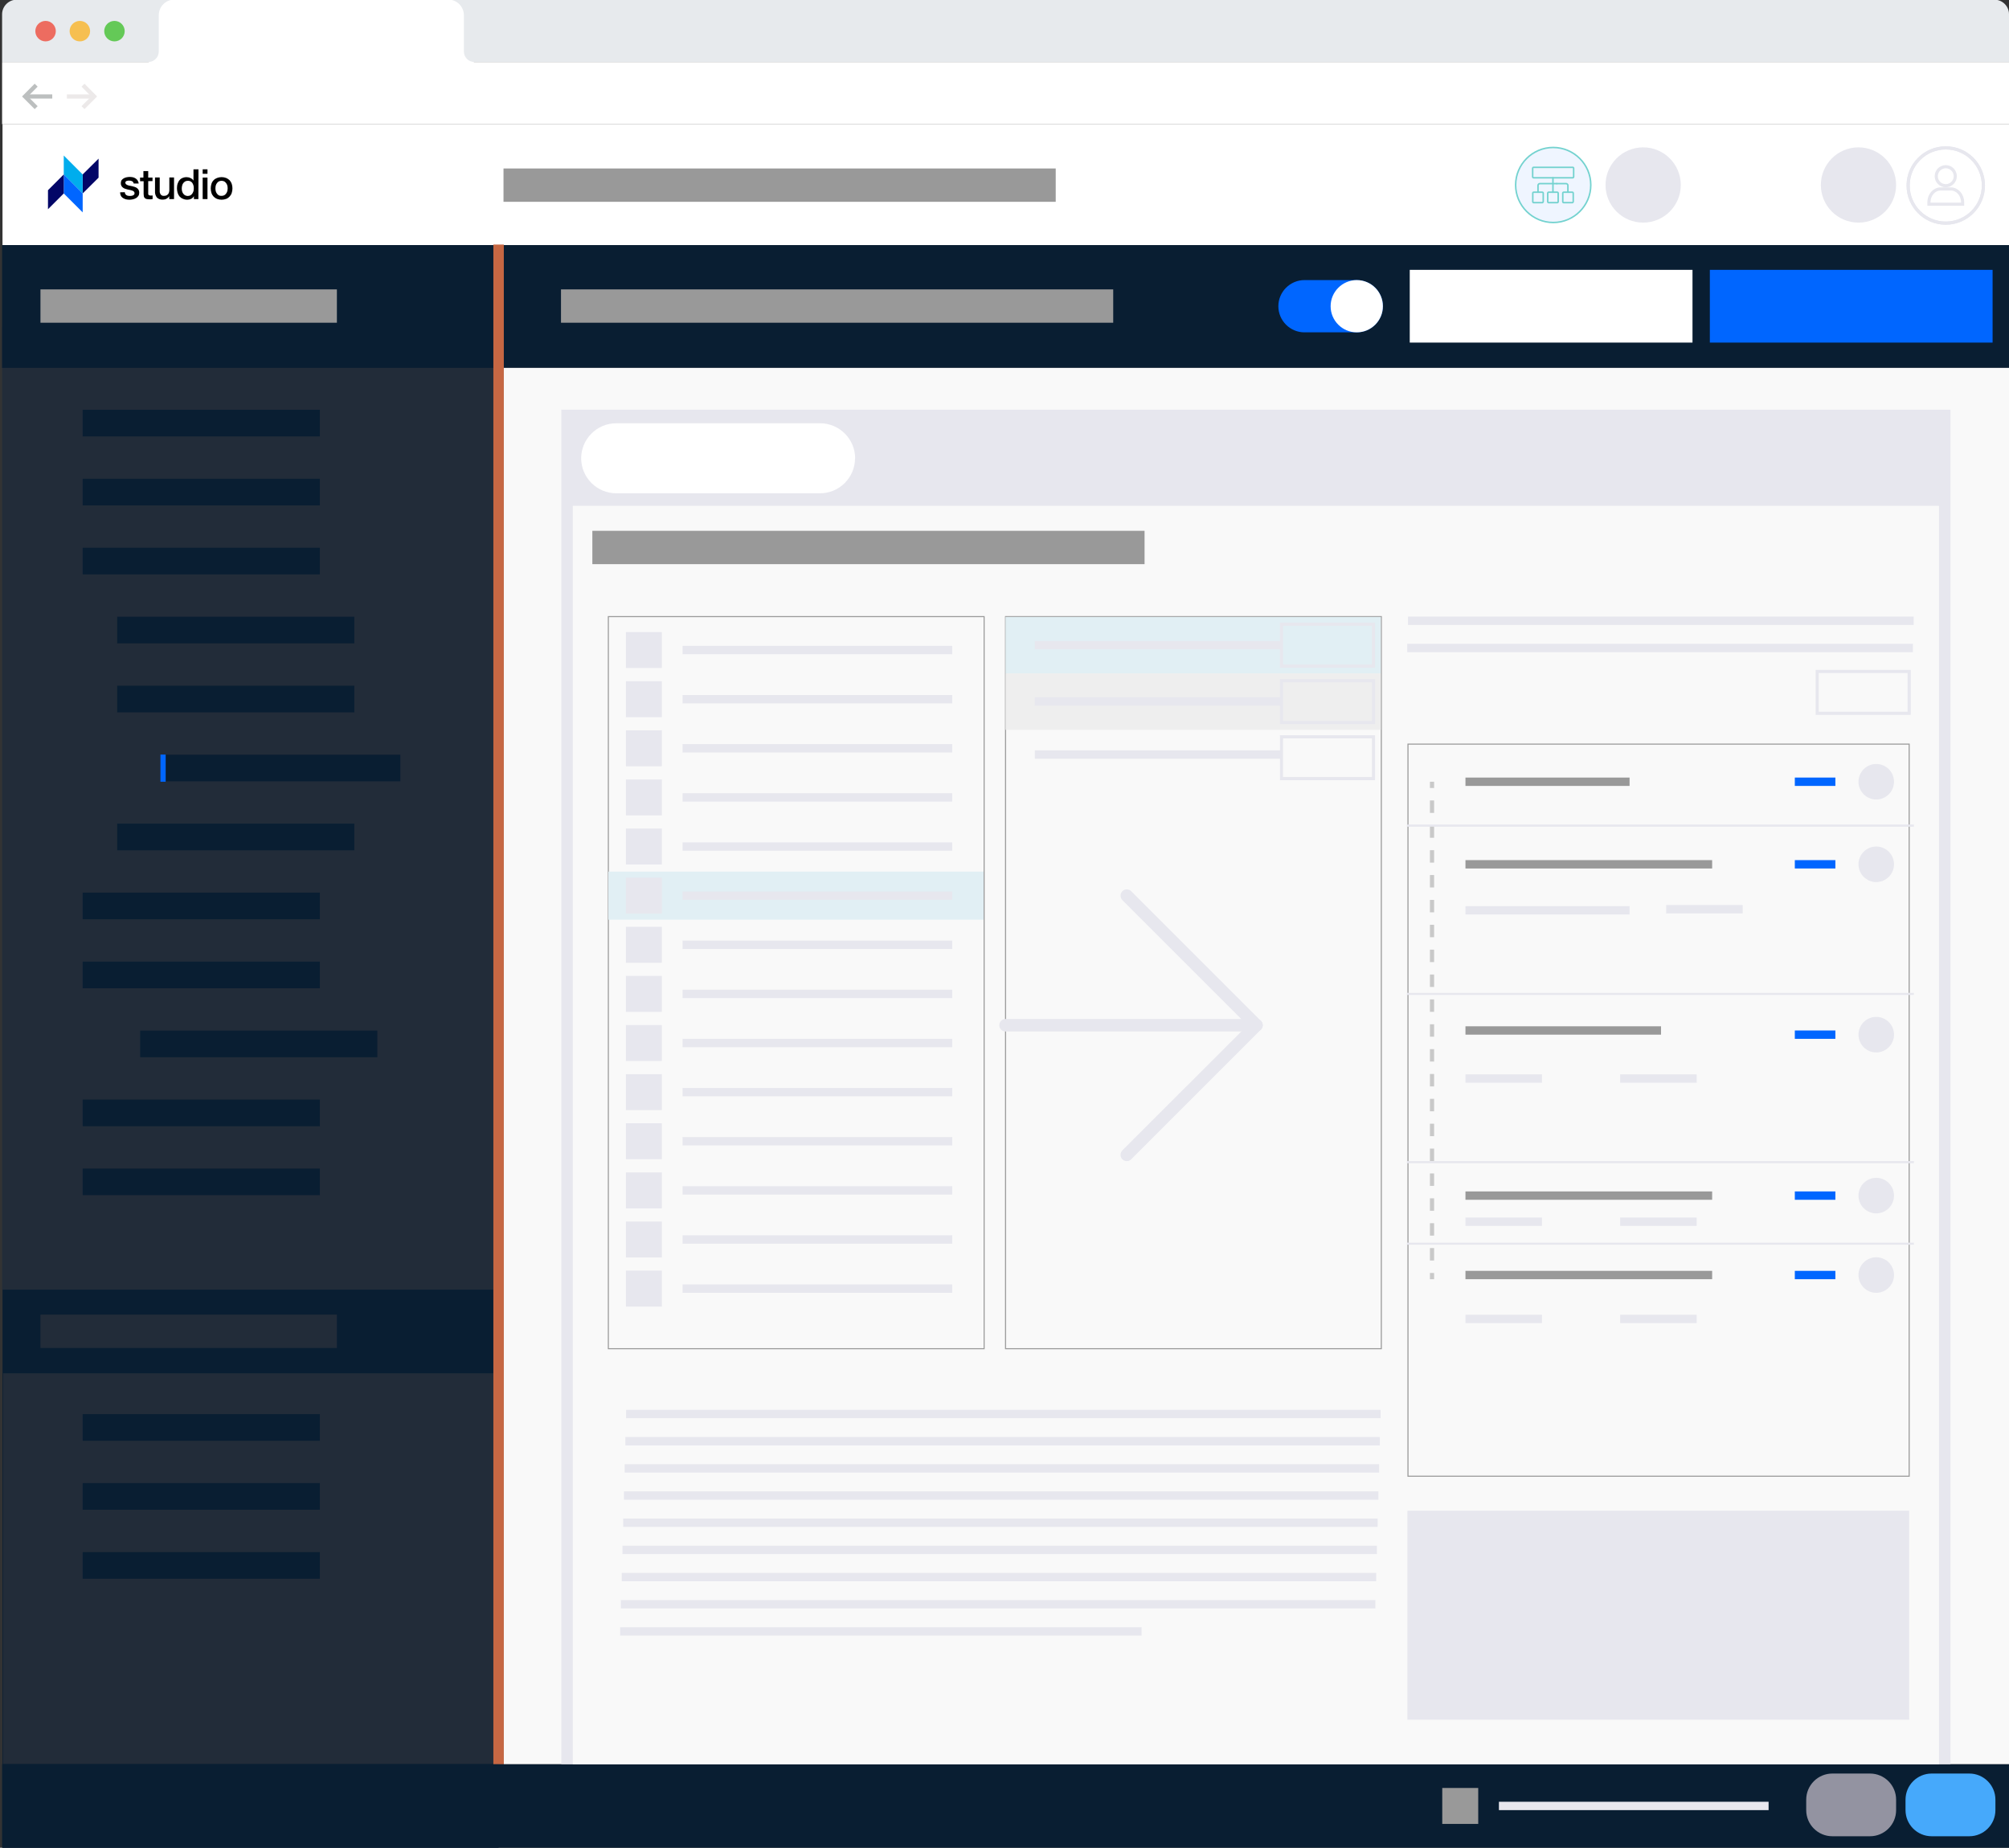 <?xml version="1.0" encoding="utf-8"?>
<!-- Generator: Adobe Illustrator 23.0.4, SVG Export Plug-In . SVG Version: 6.00 Build 0)  -->
<svg version="1.1" id="Calque_1" xmlns="http://www.w3.org/2000/svg" xmlns:xlink="http://www.w3.org/1999/xlink" x="0px" y="0px"
	 viewBox="0 0 1922 1768" style="enable-background:new 0 0 1922 1768;" xml:space="preserve">
<rect x="0" y="0" width="1922" height="1768" fill="#333333" stroke="none"/>
<style type="text/css">
	.st0{fill:#FFFFFF;}
	.st1{fill:#091E32;}
	.st2{fill:#E7EAED;}
	.st3{fill:#ED6C60;}
	.st4{fill:#F6BF50;}
	.st5{fill:#64C957;}
	.st6{fill:none;stroke:#BCBFBF;stroke-width:4;stroke-miterlimit:10;}
	.st7{fill:none;stroke:#ECE9E9;stroke-width:4;stroke-miterlimit:10;}
	.st8{fill:#222C39;}
	.st9{fill:none;stroke:#C66743;stroke-width:10;stroke-miterlimit:10;}
	.st10{fill:#0066FF;}
	.st11{fill:#999999;}
	.st12{fill:none;stroke:#0066FF;stroke-width:5;stroke-miterlimit:10;}
	.st13{fill:#F9F9F9;}
	.st14{fill:#E7E7EE;}
	.st15{fill:none;stroke:#999999;stroke-miterlimit:10;}
	.st16{fill:#E1EFF4;}
	.st17{fill:#EEEEEE;}
	.st18{fill:#46A9FB;}
	.st19{fill:#9393A1;}
	.st20{fill:none;stroke:#E7E7EE;stroke-width:3;stroke-miterlimit:10;}
	.st21{opacity:0.5;}
	.st22{fill:none;stroke:#999999;stroke-width:4;stroke-miterlimit:10;}
	.st23{fill:none;stroke:#999999;stroke-width:4;stroke-miterlimit:10;stroke-dasharray:11.897,11.897;}
	.st24{fill:none;stroke:#E7E7EE;stroke-width:2;stroke-miterlimit:10;}
	.st25{fill:none;stroke:#E7E7EE;stroke-width:12;stroke-linecap:round;stroke-linejoin:round;stroke-miterlimit:10;}
	.st26{fill:#EFF5FF;}
	.st27{fill:#020667;}
	.st28{fill:#00ADED;}
	.st29{clip-path:url(#SVGID_2_);}
	.st30{clip-path:url(#SVGID_4_);}
	.st31{clip-path:url(#SVGID_6_);}
	.st32{clip-path:url(#SVGID_8_);}
	.st33{clip-path:url(#SVGID_10_);}
	.st34{clip-path:url(#SVGID_12_);}
	.st35{fill:none;stroke:#73D2CF;stroke-width:1.437;stroke-linecap:round;stroke-linejoin:round;stroke-miterlimit:10;}
</style>
<g>
	<g>
		<rect id="tools_x5F_pannel_3_" x="2.4" y="118.7" class="st0" width="1919.6" height="116.9"/>
		<rect id="tools_x5F_pannel_1_" x="2.4" y="234.5" class="st1" width="474.6" height="1533.5"/>
		<g id="browser_x5F_UI_2_">
			<g>
				<path class="st2" d="M1908-0.3H16C8.3-0.3,2,6,2,13.7v45.5h1920V13.6C1922,5.9,1915.7-0.3,1908-0.3z"/>
				<circle class="st3" cx="43.6" cy="29.8" r="9.8"/>
				<circle class="st4" cx="76.4" cy="29.8" r="9.8"/>
				<circle class="st5" cx="109.5" cy="29.8" r="9.8"/>
			</g>
			<path class="st0" d="M443.8,49.3V14.6c0-8.3-6.7-15-15-15H166.9c-8.3,0-15,6.7-15,15v34.7c0,5.5-4.5,10-10,10H2v59.5h1920V59.3
				H453.8C448.2,59.3,443.8,54.8,443.8,49.3z"/>
			<g id="arrows_3_">
				<g>
					<line class="st6" x1="23.9" y1="92.3" x2="50" y2="92.3"/>
					<polyline class="st6" points="34.6,103 23.9,92.3 34.6,81.5 					"/>
				</g>
				<g>
					<line class="st7" x1="90.1" y1="92.3" x2="64" y2="92.3"/>
					<polyline class="st7" points="79.4,81.5 90.1,92.3 79.4,103 					"/>
				</g>
			</g>
		</g>
		<rect x="2" y="313" class="st8" width="475" height="921"/>
		<rect x="3" y="1314" class="st8" width="475" height="374"/>
		<rect x="2" y="1688" class="st1" width="1920" height="80"/>
		<rect x="2" y="234.5" class="st1" width="1920" height="117.5"/>
		<line class="st9" x1="477" y1="234" x2="477" y2="1688"/>
		<rect x="1635.8" y="258.2" class="st10" width="270.5" height="69.6"/>
		<rect x="1348.7" y="258.2" class="st0" width="270.5" height="69.6"/>
		<g>
			<path class="st10" d="M1298,318h-50c-13.8,0-25-11.2-25-25l0,0c0-13.7,11.2-25,25-25h50c13.8,0,25,11.2,25,25l0,0
				C1323,306.8,1311.8,318,1298,318z"/>
			<path class="st0" d="M1298,318L1298,318c-13.8,0-25-11.2-25-25l0,0c0-13.7,11.2-25,25-25l0,0c13.8,0,25,11.2,25,25l0,0
				C1323,306.8,1311.8,318,1298,318z"/>
		</g>
		<rect x="38.7" y="276.9" class="st11" width="283.6" height="31.9"/>
		<rect x="38.7" y="1257.9" class="st8" width="283.6" height="31.9"/>
		<rect x="536.7" y="276.9" class="st11" width="528.3" height="31.9"/>
		<rect x="481.7" y="161.2" class="st11" width="528.3" height="31.9"/>
		<rect x="79.1" y="392.1" class="st1" width="226.9" height="25.5"/>
		<rect x="79.1" y="458.1" class="st1" width="226.9" height="25.5"/>
		<rect x="79.1" y="524.1" class="st1" width="226.9" height="25.5"/>
		<rect x="79.1" y="1353.1" class="st1" width="226.9" height="25.5"/>
		<rect x="79.1" y="1419.1" class="st1" width="226.9" height="25.5"/>
		<rect x="79.1" y="1485.1" class="st1" width="226.9" height="25.5"/>
		<rect x="112.1" y="590.1" class="st1" width="226.9" height="25.5"/>
		<rect x="112.1" y="656.1" class="st1" width="226.9" height="25.5"/>
		<rect x="156.1" y="722.1" class="st1" width="226.9" height="25.5"/>
		<rect x="112.1" y="788.1" class="st1" width="226.9" height="25.5"/>
		<rect x="79.1" y="854.1" class="st1" width="226.9" height="25.5"/>
		<rect x="79.1" y="920.1" class="st1" width="226.9" height="25.5"/>
		<rect x="134.1" y="986.1" class="st1" width="226.9" height="25.5"/>
		<rect x="79.1" y="1052.1" class="st1" width="226.9" height="25.5"/>
		<rect x="79.1" y="1118.1" class="st1" width="226.9" height="25.5"/>
		<line class="st12" x1="156" y1="722" x2="156" y2="748"/>
		<rect x="482" y="352" class="st13" width="1440" height="1336"/>
		<rect x="537" y="392" class="st14" width="1329" height="1296"/>
		<rect x="548" y="484" class="st13" width="1307" height="1204"/>
		<g>
			<path class="st0" d="M784.5,472h-195c-18.4,0-33.5-15.1-33.5-33.5l0,0c0-18.4,15.1-33.5,33.5-33.5h195.1
				c18.4,0,33.5,15.1,33.5,33.5H818C818,456.9,803,472,784.5,472z"/>
		</g>
		<g>
			<path class="st14" d="M1059.5,472h-195c-18.4,0-33.5-15.1-33.5-33.5l0,0c0-18.4,15.1-33.5,33.5-33.5h195.1
				c18.4,0,33.5,15.1,33.5,33.5h-0.1C1093,456.9,1078,472,1059.5,472z"/>
		</g>
		<rect x="566.7" y="507.9" class="st11" width="528.3" height="31.9"/>
		<rect x="582" y="590" class="st15" width="359.5" height="700.5"/>
		<rect x="962" y="590" class="st15" width="359.5" height="700.5"/>
		<rect x="1347" y="712" class="st15" width="479.5" height="700.5"/>
		<rect x="598.8" y="604.8" class="st14" width="34.4" height="34.4"/>
		<rect x="653" y="618" class="st14" width="258" height="8"/>
		<rect x="1379.8" y="1710.8" class="st11" width="34.4" height="34.4"/>
		<rect x="1434" y="1724" class="st14" width="258" height="8"/>
		<rect x="598.8" y="651.8" class="st14" width="34.4" height="34.4"/>
		<rect x="653" y="665" class="st14" width="258" height="8"/>
		<rect x="598.8" y="698.8" class="st14" width="34.4" height="34.4"/>
		<rect x="653" y="712" class="st14" width="258" height="8"/>
		<rect x="990" y="718" class="st14" width="236" height="8"/>
		<rect x="1402" y="744" class="st11" width="157" height="8"/>
		<rect x="1402" y="867" class="st14" width="157" height="8"/>
		<rect x="1402" y="1028" class="st14" width="73.2" height="8"/>
		<rect x="1550" y="1028" class="st14" width="73.2" height="8"/>
		<rect x="1402" y="1165" class="st14" width="73.2" height="8"/>
		<rect x="1550" y="1165" class="st14" width="73.2" height="8"/>
		<rect x="1402" y="1258" class="st14" width="73.2" height="8"/>
		<rect x="1550" y="1258" class="st14" width="73.2" height="8"/>
		<rect x="1594" y="866" class="st14" width="73.2" height="8"/>
		<rect x="1717.1" y="744" class="st10" width="38.8" height="8"/>
		<rect x="1717.1" y="823" class="st10" width="38.8" height="8"/>
		<rect x="1717.1" y="986" class="st10" width="38.8" height="8"/>
		<rect x="1717.1" y="1140" class="st10" width="38.8" height="8"/>
		<rect x="1717.1" y="1216" class="st10" width="38.8" height="8"/>
		<rect x="1402" y="823" class="st11" width="236" height="8"/>
		<rect x="1402" y="982" class="st11" width="187.1" height="8"/>
		<rect x="1402" y="1140" class="st11" width="236" height="8"/>
		<rect x="1402" y="1216" class="st11" width="236" height="8"/>
		<rect x="598.8" y="745.8" class="st14" width="34.4" height="34.4"/>
		<rect x="653" y="759" class="st14" width="258" height="8"/>
		<rect x="598.8" y="792.8" class="st14" width="34.4" height="34.4"/>
		<rect x="653" y="806" class="st14" width="258" height="8"/>
		<rect x="598.8" y="886.8" class="st14" width="34.4" height="34.4"/>
		<rect x="653" y="900" class="st14" width="258" height="8"/>
		<rect x="598.8" y="933.8" class="st14" width="34.4" height="34.4"/>
		<rect x="653" y="947" class="st14" width="258" height="8"/>
		<rect x="598.8" y="980.8" class="st14" width="34.4" height="34.4"/>
		<rect x="653" y="994" class="st14" width="258" height="8"/>
		<rect x="598.8" y="1027.8" class="st14" width="34.4" height="34.4"/>
		<rect x="653" y="1041" class="st14" width="258" height="8"/>
		<rect x="598.8" y="1074.8" class="st14" width="34.4" height="34.4"/>
		<rect x="653" y="1088" class="st14" width="258" height="8"/>
		<rect x="598.8" y="1121.8" class="st14" width="34.4" height="34.4"/>
		<rect x="653" y="1135" class="st14" width="258" height="8"/>
		<rect x="598.8" y="1168.8" class="st14" width="34.4" height="34.4"/>
		<rect x="653" y="1182" class="st14" width="258" height="8"/>
		<rect x="598.8" y="1215.8" class="st14" width="34.4" height="34.4"/>
		<rect x="653" y="1229" class="st14" width="258" height="8"/>
		<rect x="599" y="1349" class="st14" width="721.8" height="8"/>
		<rect x="598.3" y="1375" class="st14" width="721.8" height="8"/>
		<rect x="1347" y="590" class="st14" width="483.8" height="8"/>
		<rect x="1346.3" y="616" class="st14" width="483.8" height="8"/>
		<rect x="597.6" y="1401" class="st14" width="721.8" height="8"/>
		<rect x="596.9" y="1427" class="st14" width="721.8" height="8"/>
		<rect x="596.2" y="1453" class="st14" width="721.8" height="8"/>
		<rect x="595.5" y="1479" class="st14" width="721.8" height="8"/>
		<rect x="594.8" y="1505" class="st14" width="721.8" height="8"/>
		<rect x="594" y="1531" class="st14" width="721.8" height="8"/>
		<rect x="593.3" y="1557" class="st14" width="498.8" height="8"/>
		<rect x="582" y="834" class="st16" width="359" height="46"/>
		<rect x="962" y="644.3" class="st17" width="359" height="54"/>
		<rect x="962" y="590.3" class="st16" width="359" height="54"/>
		<rect x="598.8" y="839.8" class="st14" width="34.4" height="34.4"/>
		<rect x="653" y="853" class="st14" width="258" height="8"/>
		<path class="st18" d="M1848,1757h36c13.8,0,25-11.2,25-25v-10c0-13.8-11.2-25-25-25h-36c-13.8,0-25,11.2-25,25v10
			C1823,1745.8,1834.2,1757,1848,1757z"/>
		<path class="st19" d="M1753,1757h36c13.8,0,25-11.2,25-25v-10c0-13.8-11.2-25-25-25h-36c-13.8,0-25,11.2-25,25v10
			C1728,1745.8,1739.2,1757,1753,1757z"/>
		<rect x="1226" y="705" class="st20" width="88" height="40"/>
		<rect x="1738.5" y="642.5" class="st20" width="88" height="40"/>
		<rect x="990" y="613.3" class="st14" width="236" height="8"/>
		<rect x="1226" y="597.3" class="st20" width="88" height="40"/>
		<rect x="990" y="667.3" class="st14" width="236" height="8"/>
		<rect x="1226" y="651.3" class="st20" width="88" height="40"/>
		<rect x="1346.5" y="1445.5" class="st14" width="480" height="200"/>
		<g class="st21">
			<g>
				<line class="st22" x1="1370" y1="748" x2="1370" y2="754"/>
				<line class="st23" x1="1370" y1="765.9" x2="1370" y2="1212.1"/>
				<line class="st22" x1="1370" y1="1218" x2="1370" y2="1224"/>
			</g>
		</g>
		<line class="st24" x1="1346" y1="790" x2="1831" y2="790"/>
		<line class="st24" x1="1346" y1="951" x2="1831" y2="951"/>
		<line class="st24" x1="1346" y1="1112" x2="1831" y2="1112"/>
		<line class="st24" x1="1346" y1="1190" x2="1831" y2="1190"/>
		<g>
			<line class="st25" x1="962" y1="981" x2="1202" y2="981"/>
			<line class="st25" x1="1202" y1="981" x2="1078" y2="857"/>
			<line class="st25" x1="1202" y1="981" x2="1078" y2="1105"/>
		</g>
		<circle class="st14" cx="1795" cy="748" r="17"/>
		<circle class="st14" cx="1795" cy="827" r="17"/>
		<circle class="st14" cx="1795" cy="990" r="17"/>
		<circle class="st14" cx="1795" cy="1144" r="17"/>
		<circle class="st14" cx="1795" cy="1220" r="17"/>
		<circle class="st26" cx="1486" cy="177" r="36"/>
		<circle class="st14" cx="1572" cy="177" r="36"/>
		<circle class="st14" cx="1778" cy="177" r="36"/>
		<circle class="st20" cx="1861.5" cy="177.5" r="36"/>
		<g>
			<polygon class="st27" points="79.1,166.9 79.1,185.1 94.3,170 94.3,151.8 			"/>
			<polygon class="st28" points="61,166.9 79.1,185.1 79.1,166.9 61,148.8 			"/>
			<polygon class="st10" points="61,185.1 79.1,203.2 79.1,185.1 61,166.9 			"/>
			<polygon class="st27" points="45.9,182 45.9,200.2 61,185.1 61,166.9 			"/>
			<g>
				<g>
					<g>
						<defs>
							<rect id="SVGID_1_" x="41.4" y="139.7" width="185.6" height="72.6"/>
						</defs>
						<clipPath id="SVGID_2_">
							<use xlink:href="#SVGID_1_"  style="overflow:visible;"/>
						</clipPath>
						<path class="st29" d="M119.4,183.9c0,1.1,0.6,2.2,1.5,2.8c1,0.6,2,0.8,3.2,0.8c0.5,0,1,0,1.5-0.1c0.5,0,1-0.2,1.5-0.4
							s0.9-0.4,1.2-0.8c0.3-0.4,0.5-0.9,0.4-1.4c0-0.6-0.2-1.1-0.6-1.5c-0.4-0.4-1-0.7-1.5-0.9c-0.7-0.2-1.4-0.4-2.1-0.6l-2.4-0.5
							c-0.8-0.2-1.6-0.4-2.4-0.7s-1.5-0.6-2.1-1.1s-1.2-1.1-1.5-1.8c-0.4-0.8-0.6-1.7-0.5-2.6c0-1,0.2-1.9,0.7-2.7
							c0.6-0.7,1.3-1.4,2.1-1.8c0.9-0.5,1.8-0.8,2.8-1s2-0.3,2.9-0.3c1,0,2,0.1,3,0.3c0.9,0.2,1.8,0.6,2.6,1.1s1.5,1.2,2,2
							c0.5,0.9,0.9,1.9,1,2.9h-4.8c-0.1-0.9-0.7-1.7-1.5-2.2c-0.8-0.4-1.8-0.6-2.7-0.6c-0.4,0-0.8,0-1.1,0c-0.4,0.1-0.8,0.2-1.3,0.3
							c-0.4,0.1-0.7,0.3-1,0.6s-0.4,0.7-0.4,1.1c0,0.5,0.2,1,0.6,1.4s1,0.7,1.5,0.9c0.7,0.3,1.4,0.5,2.1,0.6l2.5,0.5
							c0.8,0.2,1.6,0.4,2.4,0.7c0.8,0.3,1.5,0.6,2.1,1.1s1.1,1,1.5,1.7c0.4,0.8,0.6,1.7,0.6,2.6c0,1.1-0.2,2.2-0.8,3.1
							c-0.6,0.8-1.3,1.6-2.2,2.1c-0.9,0.6-1.9,0.9-3,1.2c-1.1,0.2-2.1,0.4-3.2,0.4c-1.2,0-2.4-0.1-3.6-0.4c-1-0.3-2-0.7-2.9-1.3
							c-0.8-0.6-1.5-1.3-1.9-2.2c-0.5-1-0.7-2.1-0.7-3.2L119.4,183.9z"/>
					</g>
				</g>
				<g>
					<g>
						<defs>
							<rect id="SVGID_3_" x="41.4" y="139.7" width="185.6" height="72.6"/>
						</defs>
						<clipPath id="SVGID_4_">
							<use xlink:href="#SVGID_3_"  style="overflow:visible;"/>
						</clipPath>
						<path class="st30" d="M133.8,169.9h3.4v-6.2h4.6v6.2h4.1v3.4h-4.1v11c0,0.4,0,0.8,0,1.2c0,0.3,0.1,0.6,0.3,0.9
							c0.2,0.2,0.4,0.4,0.7,0.5c0.4,0.1,0.8,0.2,1.2,0.2h1c0.3,0,0.6-0.1,1-0.1v3.5l-1.5,0.2c-0.5,0-1,0-1.5,0c-1,0-2-0.1-2.9-0.3
							c-0.7-0.2-1.2-0.5-1.7-1c-0.4-0.5-0.7-1-0.8-1.6c-0.1-0.7-0.2-1.5-0.2-2.2v-12.2H134v-3.5L133.8,169.9L133.8,169.9z"/>
					</g>
				</g>
				<g>
					<g>
						<defs>
							<rect id="SVGID_5_" x="41.4" y="139.7" width="185.6" height="72.6"/>
						</defs>
						<clipPath id="SVGID_6_">
							<use xlink:href="#SVGID_5_"  style="overflow:visible;"/>
						</clipPath>
						<path class="st31" d="M166.4,190.5h-4.5v-2.9c-0.6,1.1-1.4,1.9-2.5,2.5c-1,0.6-2.2,0.9-3.4,0.9c-2.2,0.2-4.4-0.5-5.9-2
							c-1.3-1.7-2-3.9-1.8-6.1v-13.1h4.5v12.7c-0.1,1.4,0.2,2.7,1.1,3.8c0.8,0.8,1.8,1.2,2.9,1.1c0.8,0,1.6-0.1,2.4-0.4
							c0.6-0.3,1.1-0.7,1.6-1.2c0.4-0.5,0.7-1.2,0.9-1.8c0.2-0.7,0.3-1.5,0.3-2.2v-12h4.5v20.7H166.4z"/>
					</g>
				</g>
				<g>
					<g>
						<defs>
							<rect id="SVGID_7_" x="41.4" y="139.7" width="185.6" height="72.6"/>
						</defs>
						<clipPath id="SVGID_8_">
							<use xlink:href="#SVGID_7_"  style="overflow:visible;"/>
						</clipPath>
						<path class="st32" d="M189.8,190.5h-4.3v-2.8c-0.6,1.1-1.5,2.1-2.7,2.6c-1.1,0.5-2.4,0.8-3.6,0.8c-1.5,0-2.9-0.3-4.2-0.9
							c-1.3-0.5-2.4-1.3-3.3-2.3c-0.8-1-1.4-2.2-1.8-3.5c-0.4-1.4-0.6-2.9-0.6-4.3c0-1.6,0.2-3.3,0.8-4.8c0.4-1.2,1.1-2.4,2-3.3
							c0.8-0.9,1.8-1.5,2.9-1.9c1.1-0.4,2.2-0.6,3.3-0.6c0.7,0,1.3,0.1,2,0.2c0.6,0.1,1.2,0.3,1.8,0.6s1.2,0.6,1.7,1
							s0.9,0.9,1.3,1.5V162h4.8L189.8,190.5L189.8,190.5z M173.9,180.4c0,0.9,0.1,1.7,0.3,2.6c0.2,0.8,0.6,1.6,1.1,2.3
							s1.1,1.2,1.8,1.6c0.8,0.4,1.7,0.6,2.5,0.6c0.9,0,1.8-0.2,2.6-0.6c0.7-0.4,1.3-1,1.8-1.7s0.8-1.5,1.1-2.3
							c0.2-0.9,0.3-1.8,0.3-2.6c0.1-1.9-0.4-3.8-1.5-5.4c-1-1.3-2.6-2-4.2-1.9c-0.9,0-1.9,0.2-2.7,0.7c-0.7,0.4-1.3,1-1.8,1.7
							s-0.8,1.5-1,2.4C174,178.6,173.9,179.5,173.9,180.4L173.9,180.4z"/>
					</g>
				</g>
				<g>
					<g>
						<defs>
							<rect id="SVGID_9_" x="41.4" y="139.7" width="185.6" height="72.6"/>
						</defs>
						<clipPath id="SVGID_10_">
							<use xlink:href="#SVGID_9_"  style="overflow:visible;"/>
						</clipPath>
						<path class="st33" d="M193.9,162h4.6v4.3h-4.6V162z M193.9,169.9h4.6v20.6h-4.6V169.9z"/>
					</g>
				</g>
				<g>
					<g>
						<defs>
							<rect id="SVGID_11_" x="41.4" y="139.7" width="185.6" height="72.6"/>
						</defs>
						<clipPath id="SVGID_12_">
							<use xlink:href="#SVGID_11_"  style="overflow:visible;"/>
						</clipPath>
						<path class="st34" d="M212,191.1c-1.5,0-3-0.3-4.4-0.8c-2.5-1-4.5-3.1-5.3-5.7c-0.9-2.8-0.9-5.9,0-8.7c0.4-1.3,1.1-2.5,2-3.4
							c0.9-1,2-1.7,3.3-2.2c2.8-1.1,6-1.1,8.8,0c1.2,0.5,2.4,1.3,3.3,2.2c0.9,1,1.6,2.2,2,3.4c0.9,2.8,0.9,5.9,0,8.7
							c-0.4,1.3-1.1,2.4-2,3.4s-2,1.8-3.3,2.3C215,190.8,213.5,191.1,212,191.1 M212,187.4c0.9,0,1.8-0.2,2.6-0.6
							c0.7-0.4,1.3-1,1.8-1.7s0.9-1.5,1.1-2.3c0.2-0.9,0.3-1.8,0.3-2.6c0-0.9-0.1-1.8-0.3-2.6s-0.6-1.6-1.1-2.3s-1.1-1.2-1.8-1.7
							c-1.7-0.8-3.6-0.8-5.3,0c-0.7,0.4-1.3,1-1.8,1.7s-0.9,1.5-1.1,2.3c-0.2,0.9-0.3,1.8-0.3,2.7s0.1,1.8,0.3,2.6s0.6,1.6,1.1,2.3
							s1.1,1.3,1.8,1.7C210.1,187.3,211.1,187.5,212,187.4L212,187.4z"/>
					</g>
				</g>
			</g>
		</g>
	</g>
	<g>
		<g>
			<path class="st35" d="M1521.9,177c0,19.8-16.1,35.9-35.9,35.9S1450,196.8,1450,177s16.1-35.9,35.9-35.9S1521.9,157.2,1521.9,177z
				"/>
		</g>
		<g>
			<path class="st35" d="M1504.2,193.9h-8.2c-0.5,0-0.9-0.4-0.9-0.9v-8.2c0-0.5,0.4-0.9,0.9-0.9h8.2c0.5,0,0.9,0.4,0.9,0.9v8.2
				C1505,193.5,1504.7,193.9,1504.2,193.9z"/>
			<path class="st35" d="M1489.8,193.9h-8.2c-0.5,0-0.9-0.4-0.9-0.9v-8.2c0-0.5,0.4-0.9,0.9-0.9h8.2c0.5,0,0.9,0.4,0.9,0.9v8.2
				C1490.7,193.5,1490.3,193.9,1489.8,193.9z"/>
			<path class="st35" d="M1504.6,170.1h-37.4c-0.5,0-0.9-0.4-0.9-0.9V161c0-0.5,0.4-0.9,0.9-0.9h37.4c0.5,0,0.9,0.4,0.9,0.9v8.2
				C1505.5,169.7,1505.1,170.1,1504.6,170.1z"/>
			<path class="st35" d="M1475.5,193.9h-8.2c-0.5,0-0.9-0.4-0.9-0.9v-8.2c0-0.5,0.4-0.9,0.9-0.9h8.2c0.5,0,0.9,0.4,0.9,0.9v8.2
				C1476.3,193.5,1475.9,193.9,1475.5,193.9z"/>
			<path class="st35" d="M1489.3,175.7h-13h2.6h-5.8c-0.9,0-1.7,0.8-1.7,1.7v6.5"/>
			<path class="st35" d="M1489.3,175.7h5.8h-2.6h5.8c0.9,0,1.7,0.8,1.7,1.7v6.5"/>
			<line class="st35" x1="1485.7" y1="183.9" x2="1485.7" y2="170.1"/>
		</g>
	</g>
	<g>
		<g>
			<path class="st20" d="M1897.5,177.5c0,19.9-16.1,36-36,36c-19.9,0-36-16.1-36-36s16.1-36,36-36
				C1881.4,141.5,1897.5,157.6,1897.5,177.5z"/>
		</g>
		<g>
			<circle class="st20" cx="1861.5" cy="168.6" r="9.1"/>
			<path class="st20" d="M1866.4,180.8h-9.8c-6.2,0-11.2,5.7-11.2,12.6v2h32.2v-2C1877.6,186.5,1872.6,180.8,1866.4,180.8z"/>
		</g>
	</g>
</g>
</svg>
